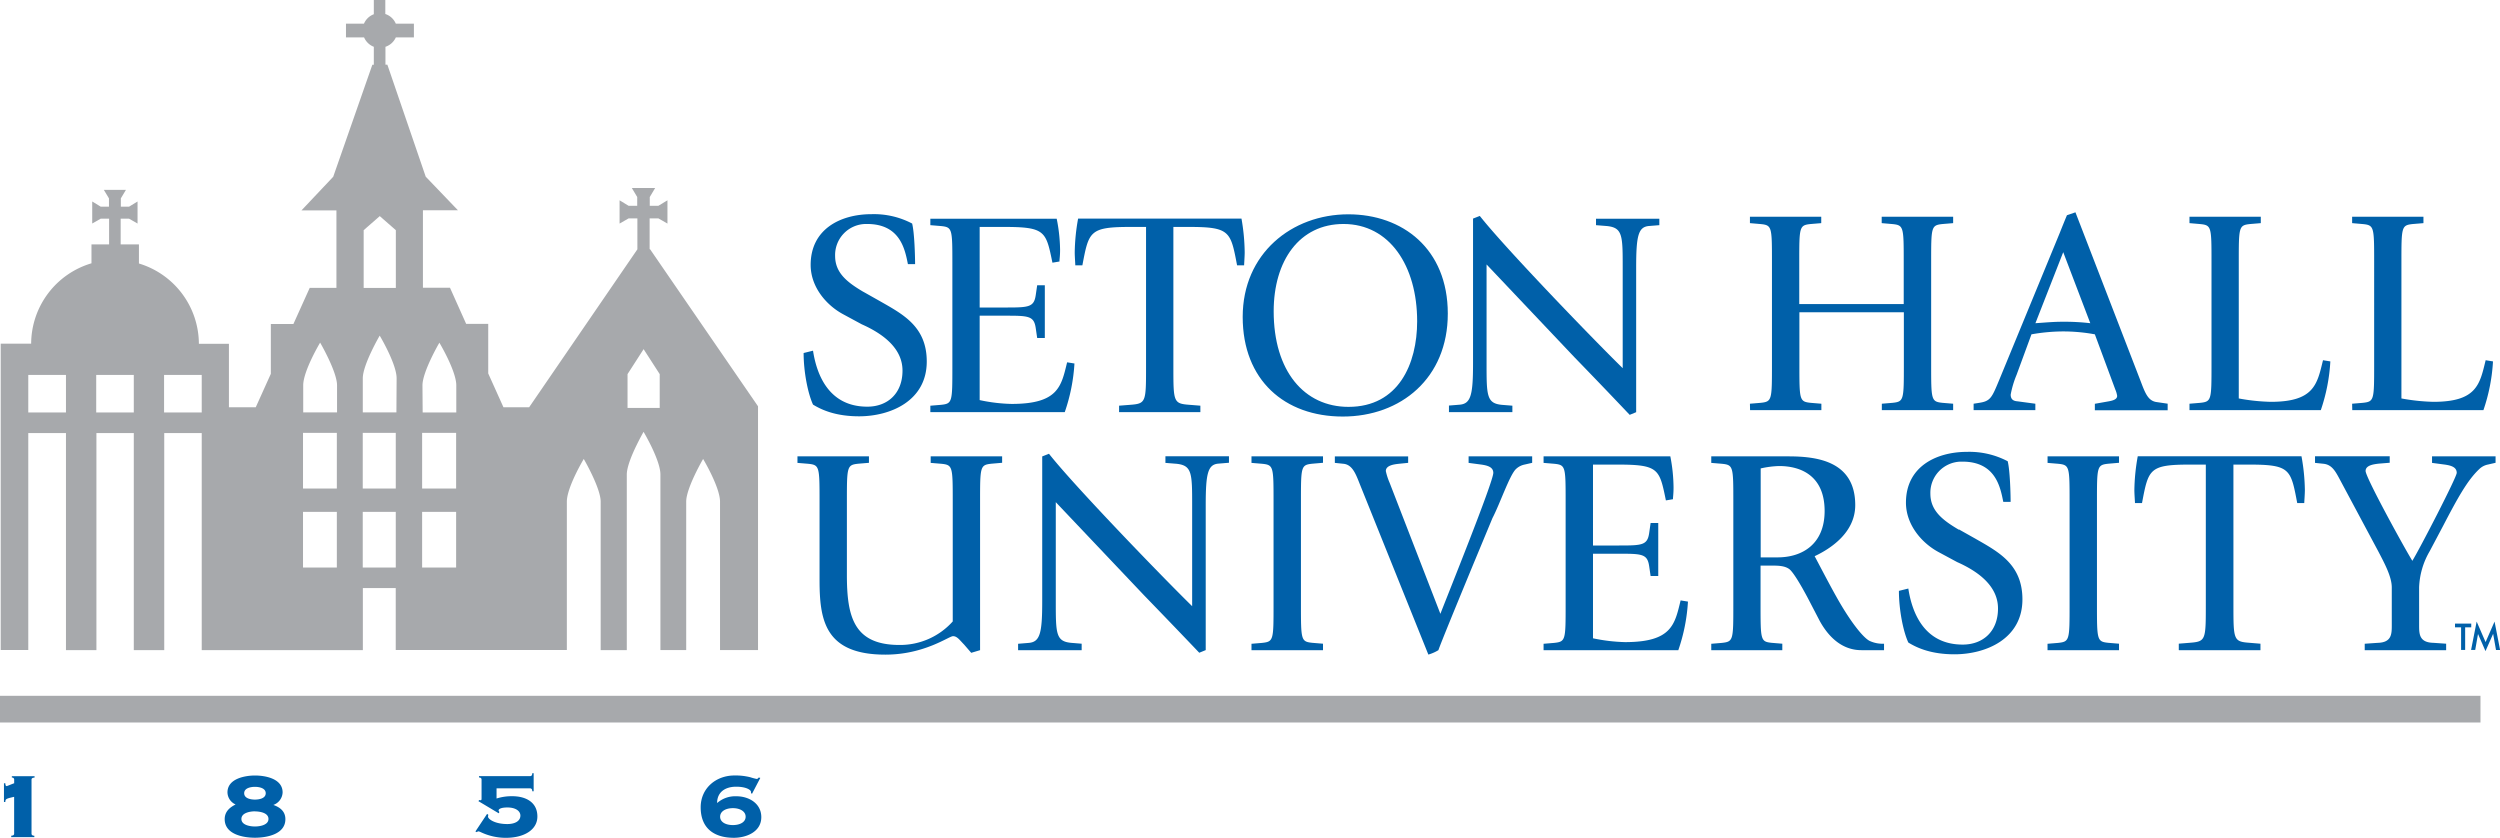 <svg id="Layer_1" data-name="Layer 1" xmlns="http://www.w3.org/2000/svg" width="739" height="247.66" viewBox="0 0 739 247.66"><defs><style>.cls-1{fill:#0060a9;}.cls-2{fill:#a7a9ac;}</style></defs><title>seton-hall-university-logo</title><path class="cls-1" d="M588.93,372.41h18.22v-1.9l-5.2-.7c-1-.08-2.09-.34-2.09-2a28.75,28.75,0,0,1,1.73-5.81L606,350a54.66,54.66,0,0,1,9.11-.86,51.87,51.87,0,0,1,9.63.86l6.07,16.38a7.2,7.2,0,0,1,.52,1.81c0,1-1.13,1.39-2.69,1.65l-3.9.69v1.91h21.52V370.5l-3.47-.51c-2.25-.44-3.12-2.43-4.42-5.9L619,313.93l-2.51.86c-.69,1.65-1.39,3.38-2.08,5.12l-18.05,43.84c-2.08,5-2.51,6-5.81,6.5l-1.65.26v1.9Zm26.46-46.7,8,21a66.12,66.12,0,0,0-8.33-.43c-2.6,0-5.29.26-7.89.43Z" transform="translate(-5.5 -251.17)"/><path class="cls-1" d="M260.78,337.48c-4.69-2.77-8.42-5.54-8.42-10.66a9.18,9.18,0,0,1,8.92-9.44h.54c9.8,0,11.19,7.54,12.06,11.87H276c0-2.16-.17-9.19-.87-12a24.26,24.26,0,0,0-12-2.77c-9.2,0-18,4.42-18,15,0,6.5,4.6,11.87,9.55,14.55l5.55,3c6.76,3,12.05,7.37,12.05,13.69,0,6.76-4.42,10.66-10.4,10.66-11.89,0-15.1-10.31-16.05-16.55l-2.78.69c0,5.46,1.22,11.87,2.78,15.25,2.69,1.65,6.85,3.46,13.62,3.46,9.19,0,20-4.5,20-16.2,0-10.4-7.11-14-14-17.93l-4.77-2.69ZM280.51,373h39.73a53.53,53.53,0,0,0,2.87-14.38l-2.17-.35c-1.73,7.1-2.6,12.3-16.4,12.3a49.29,49.29,0,0,1-9.45-1.13V344.49h7.72c6.77,0,8.33.09,8.85,3.64l.43,2.95h2.26V335.49h-2.26l-.43,2.94c-.52,3.55-2.08,3.64-8.85,3.64h-7.72V318.25h7.2c12.23,0,12.4,1.29,14.31,10.57l2.08-.35c0-.78.18-1.47.18-3.46a48.92,48.92,0,0,0-1-9.19H280.51v1.91l3.13.26c3.38.35,3.38.78,3.38,11.35v30.15c0,10.57,0,11-3.38,11.35l-3.13.26V373Zm55.82,0h24v-1.91l-3.12-.25c-4.86-.35-4.86-.78-4.86-11.35V318.25h4.51c12.24,0,12.41,1.29,14.32,11.35h2.08c0-.35.17-2.69.17-3.82a60.52,60.52,0,0,0-.95-10H324.19a59.47,59.47,0,0,0-1,10c0,1.13.17,3.47.17,3.82h2.09c1.91-10.05,2.08-11.35,14.31-11.35h4.51v41.24c0,10.57,0,11-4.76,11.35l-3.21.25V373Z" transform="translate(-5.5 -251.17)"/><path class="cls-1" d="M402.42,374.3c17.18,0,31.05-11.35,31.05-30.41,0-19.23-13.44-29.37-29.4-29.37-16.74,0-31.23,11.61-31.23,30.32s12.4,29.46,29.58,29.46ZM382,343.2c0-15,7.63-25.82,20.64-25.82,13.62,0,21.77,12.38,21.77,28.76,0,12.65-5.55,25.3-20.29,25.3-13.1,0-22.12-10.57-22.12-28.25h0Z" transform="translate(-5.5 -251.17)"/><path class="cls-1" d="M433.82,373h18.74v-1.91l-3.13-.25c-4.5-.44-4.5-2.78-4.5-12.31V329.34l26,27.46c9,9.27,14.4,15,16.31,17l1.91-.79V330.29c0-9.36.6-12,3.72-12.31l3.13-.25v-1.91H477.28v1.91l3.12.25c4.77.44,4.77,2.78,4.77,12.31V360c-9.46-9.27-35-35.79-42.24-45l-2,.78v42.71c0,9.36-.61,12.05-4,12.31l-3.12.25V373Zm89-.59h21.08v-1.9l-3.12-.26c-3.38-.35-3.38-.78-3.38-11.36V343.47h30.88V358.9c0,10.57,0,11-3.38,11.35l-3.13.26v1.9h21.08v-1.9l-3.12-.26c-3.38-.35-3.38-.78-3.38-11.36V328.75c0-10.57,0-11,3.38-11.36l3.12-.26v-1.9H561.73v1.9l3.13.27c3.38.34,3.38.78,3.38,11.35v12.3H537.36v-12.3c0-10.57,0-11,3.38-11.36l3.12-.26v-1.9H522.78v1.9l3.13.27c3.38.34,3.38.78,3.38,11.35V358.9c0,10.57,0,11-3.38,11.35l-3.13.26Zm129.93,0h38.78A53.51,53.51,0,0,0,694.35,358l-2.17-.35c-1.73,7.1-2.6,12.3-15.44,12.3a57.9,57.9,0,0,1-9.46-1V328.75c0-10.57,0-11,3.39-11.36l3.12-.26v-1.9H652.71v1.9l3.12.27c3.39.34,3.39.78,3.39,11.35V358.9c0,10.57,0,11-3.39,11.35l-3.12.26v1.9Zm48.08,0h38.77A53.53,53.53,0,0,0,742.43,358l-2.17-.35c-1.73,7.1-2.6,12.3-15.44,12.3a58.89,58.89,0,0,1-9.46-1V328.75c0-10.57,0-11,3.39-11.36l3.12-.26v-1.9H700.79v1.9l3.12.27c3.39.34,3.39.78,3.39,11.35V358.9c0,10.57,0,11-3.39,11.35l-3.12.26ZM292.6,444.14l2.61-.78V399.61c0-10.59,0-11,3.39-11.37l3.13-.27v-1.9H280.61V388l3.13.26c3.39.35,3.39.78,3.39,11.37v35.24a20.9,20.9,0,0,1-15.73,6.95c-13.47,0-15.56-8.25-15.56-20.66V399.61c0-10.59,0-11,3.39-11.37l3.13-.26v-1.91H241.23V388l3.14.26c3.39.35,3.39.78,3.39,11.37v22.92c0,11.8,1.47,22.13,19.46,22.13,11.56,0,18.77-5.46,20-5.46s2,1.21,3.22,2.43l2.17,2.51Zm13.86-.78h18.78v-1.91l-3.14-.26c-4.51-.44-4.51-2.78-4.51-12.33V399.61l26.07,27.51c9,9.29,14.43,15,16.34,17l1.91-.78v-42.8c0-9.37.61-12.06,3.74-12.32l3.13-.26v-1.91H350V388l3.13.25c4.77.44,4.77,2.78,4.77,12.33v29.78c-9.47-9.29-35.11-35.86-42.32-45.06l-2,.79v42.79c0,9.37-.61,12.06-4,12.33l-3.13.26v1.91Zm69,0h21.12v-1.91l-3.13-.26c-3.39-.35-3.39-.78-3.39-11.38V399.6c0-10.58,0-11,3.39-11.36l3.13-.27v-1.9H375.44V388l3.13.26c3.39.35,3.39.78,3.39,11.37v30.21c0,10.59,0,11-3.39,11.37l-3.13.26v1.91Zm52.28,1.3a12.32,12.32,0,0,0,2.95-1.3c.78-2.25,5.13-12.84,10.08-24.83l5.91-14.23c2.18-4.17,5-12.5,6.87-14.41a5.13,5.13,0,0,1,2.6-1.39l2.26-.52v-1.91H439.62V388l3.91.52c1.65.26,3.39.7,3.39,2.43,0,2.69-13.64,36.46-15.64,41.67l-15-38.72a18.37,18.37,0,0,1-1.13-3.48c0-1.73,2.52-2,3.91-2.16l2.69-.27v-1.9H400.08V388l2.52.26c2.87.26,3.82,3.47,5.13,6.69l20,49.73Zm34.06-1.3h39.81A53.36,53.36,0,0,0,504.46,429l-2.17-.35c-1.73,7.12-2.61,12.33-16.43,12.33a51,51,0,0,1-9.47-1.13v-25h7.74c6.77,0,8.33.08,8.86,3.65l.43,2.94h2.26V405.77h-2.26l-.43,3c-.52,3.56-2.09,3.65-8.86,3.65h-7.74V388.5h7.21c12.26,0,12.43,1.29,14.34,10.59l2.09-.35c0-.78.17-1.48.17-3.47a49.86,49.86,0,0,0-.95-9.2H461.78V388l3.13.26c3.39.35,3.39.78,3.39,11.37v30.21c0,10.59,0,11-3.39,11.37l-3.13.26v1.91Z" transform="translate(-5.5 -251.17)"/><path class="cls-1" d="M511.35,443.36h21v-1.91l-3.13-.26c-3.3-.35-3.3-.78-3.3-11.38V418.36h3.21c1.83,0,4,0,5.39,1.12,1.14,1,3.13,4.26,5.39,8.51l3.48,6.69c2.61,4.77,6.61,8.68,12.34,8.68h6.69v-1.91a9.08,9.08,0,0,1-4.35-.87c-2.16-1.21-6-6.33-9.64-12.84-2.35-4.17-5.21-9.72-6.52-12.16,4.78-2.25,12-7,12-15.1,0-13.2-11.64-14.41-19.9-14.41H511.35V388l3.13.26c3.39.35,3.39.78,3.39,11.37v30.21c0,10.59,0,11-3.39,11.37l-3.13.26v1.91ZM526,389.63a27.92,27.92,0,0,1,5.39-.7c6.78,0,13.47,3.13,13.47,13.28,0,9.81-6.61,13.72-13.9,13.72h-5v-26.3Z" transform="translate(-5.5 -251.17)"/><path class="cls-1" d="M584.55,407.77c-4.7-2.78-8.43-5.56-8.43-10.68a9.2,9.2,0,0,1,8.94-9.46h.53c9.82,0,11.21,7.55,12.08,11.89h2.17c0-2.17-.17-9.2-.86-12a24.33,24.33,0,0,0-12-2.78c-9.21,0-18.08,4.43-18.08,15,0,6.51,4.61,11.89,9.56,14.58l5.57,3c6.77,3,12.08,7.38,12.08,13.72,0,6.77-4.43,10.67-10.43,10.67-11.91,0-15.12-10.32-16.08-16.57l-2.78.69c0,5.47,1.22,11.89,2.78,15.27,2.69,1.66,6.87,3.48,13.65,3.48,9.21,0,20.08-4.51,20.08-16.23,0-10.41-7.13-14.06-14-18l-4.78-2.69Zm26.21,35.59h21.12v-1.91l-3.13-.26c-3.39-.35-3.39-.78-3.39-11.38V399.6c0-10.58,0-11,3.39-11.36l3.13-.27v-1.9H610.76V388l3.12.26c3.39.35,3.39.78,3.39,11.37v30.21c0,10.59,0,11-3.39,11.37l-3.13.26v1.91h0Zm38.87,0h24.06v-1.91l-3.12-.26c-4.87-.35-4.87-.78-4.87-11.38V388.5h4.52c12.25,0,12.43,1.29,14.34,11.37h2.08c0-.35.18-2.69.18-3.82a59.6,59.6,0,0,0-1-10h-48.4a59.6,59.6,0,0,0-1,10c0,1.13.18,3.47.18,3.82h2.08c1.91-10.07,2.09-11.37,14.34-11.37h4.52v41.31c0,10.59,0,11-4.78,11.37l-3.21.26v1.91Zm54.88,0h24.07v-1.91l-3.73-.26c-4.26-.09-4.26-2.61-4.26-5.3V424.78a22.84,22.84,0,0,1,3.13-10.68l3.91-7.38c4.34-8.33,7.21-13.54,10.69-16.84a5.12,5.12,0,0,1,2.61-1.39l2.26-.52v-1.9H724.41V388l3.91.52c1.65.26,3.39.7,3.39,2.43,0,1.3-11,22.57-13.12,26-2.26-3.64-13.82-24.65-13.82-26.56,0-1.73,2.52-2,3.91-2.17l3.22-.26v-1.91H689.82V388l2.52.26c2.35.26,3.39,2,4.61,4.26l11.56,21.61c1.91,3.65,4,7.55,4,10.68V435.9c0,2.69,0,5.21-4.26,5.3l-3.74.26v1.91ZM7.08,488.25c0-.93.24-1,2.6-1.54v10.88c0,.49-.41.59-.86.62v.41h6.83v-.41c-.41,0-.83-.14-.83-.62V481.64c0-.48.42-.58.9-.62v-.41H9V481c.28,0,.69.14.69.62v1.09c-.31.07-2.06.83-2.23.83-.34,0-.38-.59-.38-.83H6.67v5.52Z" transform="translate(-5.5 -251.17)"/><path class="cls-1" d="M80.86,480.41c-2.64,0-8.12.79-8.12,5a4,4,0,0,0,2.4,3.56c-1.71.86-3.22,2.09-3.22,4.35,0,4.49,5.45,5.48,8.94,5.48s9-1,9-5.48c0-2.26-1.51-3.49-3.56-4.21a4.09,4.09,0,0,0,2.74-3.7c0-4.24-5.49-5-8.12-5Zm0,10.61c1.37,0,4,.38,4,2.23s-2.64,2.23-4,2.23-4-.38-4-2.23S79.5,491,80.86,491Zm0-3.49c-1.23,0-3.18-.34-3.18-1.88s1.95-1.89,3.18-1.89,3.19.35,3.19,1.89S82.1,487.53,80.86,487.53Zm149.34-6.41-.38-.13c-.21.17-.35.44-.62.44a16,16,0,0,1-1.92-.51,17.82,17.82,0,0,0-4.66-.52c-5.45,0-10,3.73-10,9.42,0,6.23,4,9,9.8,9,3.67,0,8.12-1.72,8.12-6.1,0-4.11-3.73-6.17-7.33-6.17a8.1,8.1,0,0,0-5.73,2c0-3.32,2.5-4.83,5.62-4.83,2.92,0,4.39.93,4.39,1.54a2.07,2.07,0,0,1,0,.35l.31.2,2.47-4.73Zm-4.29,11.47c0,1.61-1.68,2.47-3.77,2.47s-3.77-.86-3.77-2.47,1.68-2.53,3.77-2.53S225.91,491,225.91,492.59Z" transform="translate(-5.5 -251.17)"/><path class="cls-1" d="M146,496.94l.42.21a1.2,1.2,0,0,1,.51-.24,3,3,0,0,1,.76.28,17.21,17.21,0,0,0,7.33,1.64c5.46,0,9.33-2.4,9.33-6.3,0-4.35-3.6-6-7.41-6a14.74,14.74,0,0,0-4.66.68v-3h9.94c.28,0,.62.17.62.86h.41v-5.34h-.41c0,.72-.34.86-.62.86H147.09v.4c.34,0,.76.14.76.62v5.76c0,.2-.11.34-.28.34a.83.83,0,0,1-.41-.07l-.24.35,6,3.59.2-.38c-.13-.21-.24-.31-.24-.45,0-.41.66-.89,2.61-.89,2.5,0,3.84,1.1,3.84,2.4,0,1.58-1.54,2.5-3.88,2.5-3.73,0-5.69-1.5-5.69-2.19a1.26,1.26,0,0,1,.11-.51l-.38-.31L146,497h0ZM734.2,443.3H733v-6.69h-1.8v-1.1H736v1.1H734.2v6.69Zm8.25-4.73-2.24,5.07L738,438.57l-.83,4.73h-1.22l1.65-8.39,2.64,6.06,2.65-6.06,1.64,8.4h-1.21l-.84-4.74Z" transform="translate(-5.5 -251.17)"/><path class="cls-2" d="M197.53,324.84v-9.11h2.6l2.67,1.53v-6.88L200.12,312h-2.55v-2.59l1.59-2.66h-6.89l1.59,2.66V312h-2.55l-2.66-1.62v6.88l2.66-1.53h2.6v9.14l-32,46.69-7.59,0-4.5-10V346.91h-6.52l-4.78-10.68-8,0v-22.9h10.35l-9.53-9.94L120,270.28h-.56V265a5.11,5.11,0,0,0,3.07-2.78h5.34v-4.06H122.5a5.09,5.09,0,0,0-3.1-2.85v-4.17H116v4.24a5.13,5.13,0,0,0-2.91,2.78h-5.32v4.06h5.35A5.14,5.14,0,0,0,116,265v5.3h-.43L104,303.42l-9.39,9.95h10.34v22.9l-7.9,0-4.82,10.68H85.56v14.72l-4.46,9.89H73.17V352.79H64.29a24.9,24.9,0,0,0-17.72-23.73v-5.64h-5.4V315.8h2.46l2.53,1.45v-6.52l-2.52,1.54H41.22v-2.46l1.51-2.52H36.19l1.52,2.52v2.46H35.29l-2.53-1.54v6.51l2.53-1.44h2.46v7.62H32.54V329a24.9,24.9,0,0,0-17.83,23.76h-9v90.55h8.15V379.19H25v64.15h9V379.19H45.05v64.15h9V379.19H65.13v64.15h47.63V425h9.72v18.31h50.58V399.47c0-4.29,5-12.63,5-12.63s5,8.57,5,12.63v43.87h7.72V391.45c0-2.25,1.52-5.89,2.89-8.68,1.09-2.25,2.07-3.95,2.07-3.95s1,1.69,2.12,3.94h0c1.35,2.75,2.86,6.33,2.86,8.68v51.9h7.62V399.46c0-4.06,5-12.62,5-12.62s5,8.34,5,12.62v43.87h11.23V371.27l-31.92-46.44ZM25,373.09H13.86V362H25v11.1Zm20.08,0H33.94V362H45.05v11.1Zm20.08,0H54V362H65.13v11.1Zm65.22-8c0-4.06,5-12.62,5-12.62s5,8.34,5,12.62v8h-9.94ZM113,319.21l4.76-4.16,4.75,4.16v17.07H113V319.22Zm-7.93,99.73h-10V402.48h10Zm0-36.18v12.83h-10V379.13h10Zm0-9.68H95.13v-8c0-4.28,5-12.63,5-12.63s5,8.57,5,12.63v8Zm17.42,45.86h-9.76V402.48h9.76Zm0-36.18v12.83h-9.76V379.13h9.76Zm.19-9.68h-9.94V363c0-4.06,5-12.62,5-12.62s5,8.34,5,12.62Zm17.65,45.86H130.28V402.48h10.05Zm0-36.18v12.83H130.28V379.13h10.05Zm55.39-11H191v-10l4.75-7.38,4.76,7.38v10h-4.74Z" transform="translate(-5.5 -251.17)"/><path class="cls-2" d="M5.5,456.85H738.73v7.89H5.5Z" transform="translate(-5.5 -251.17)"/></svg>